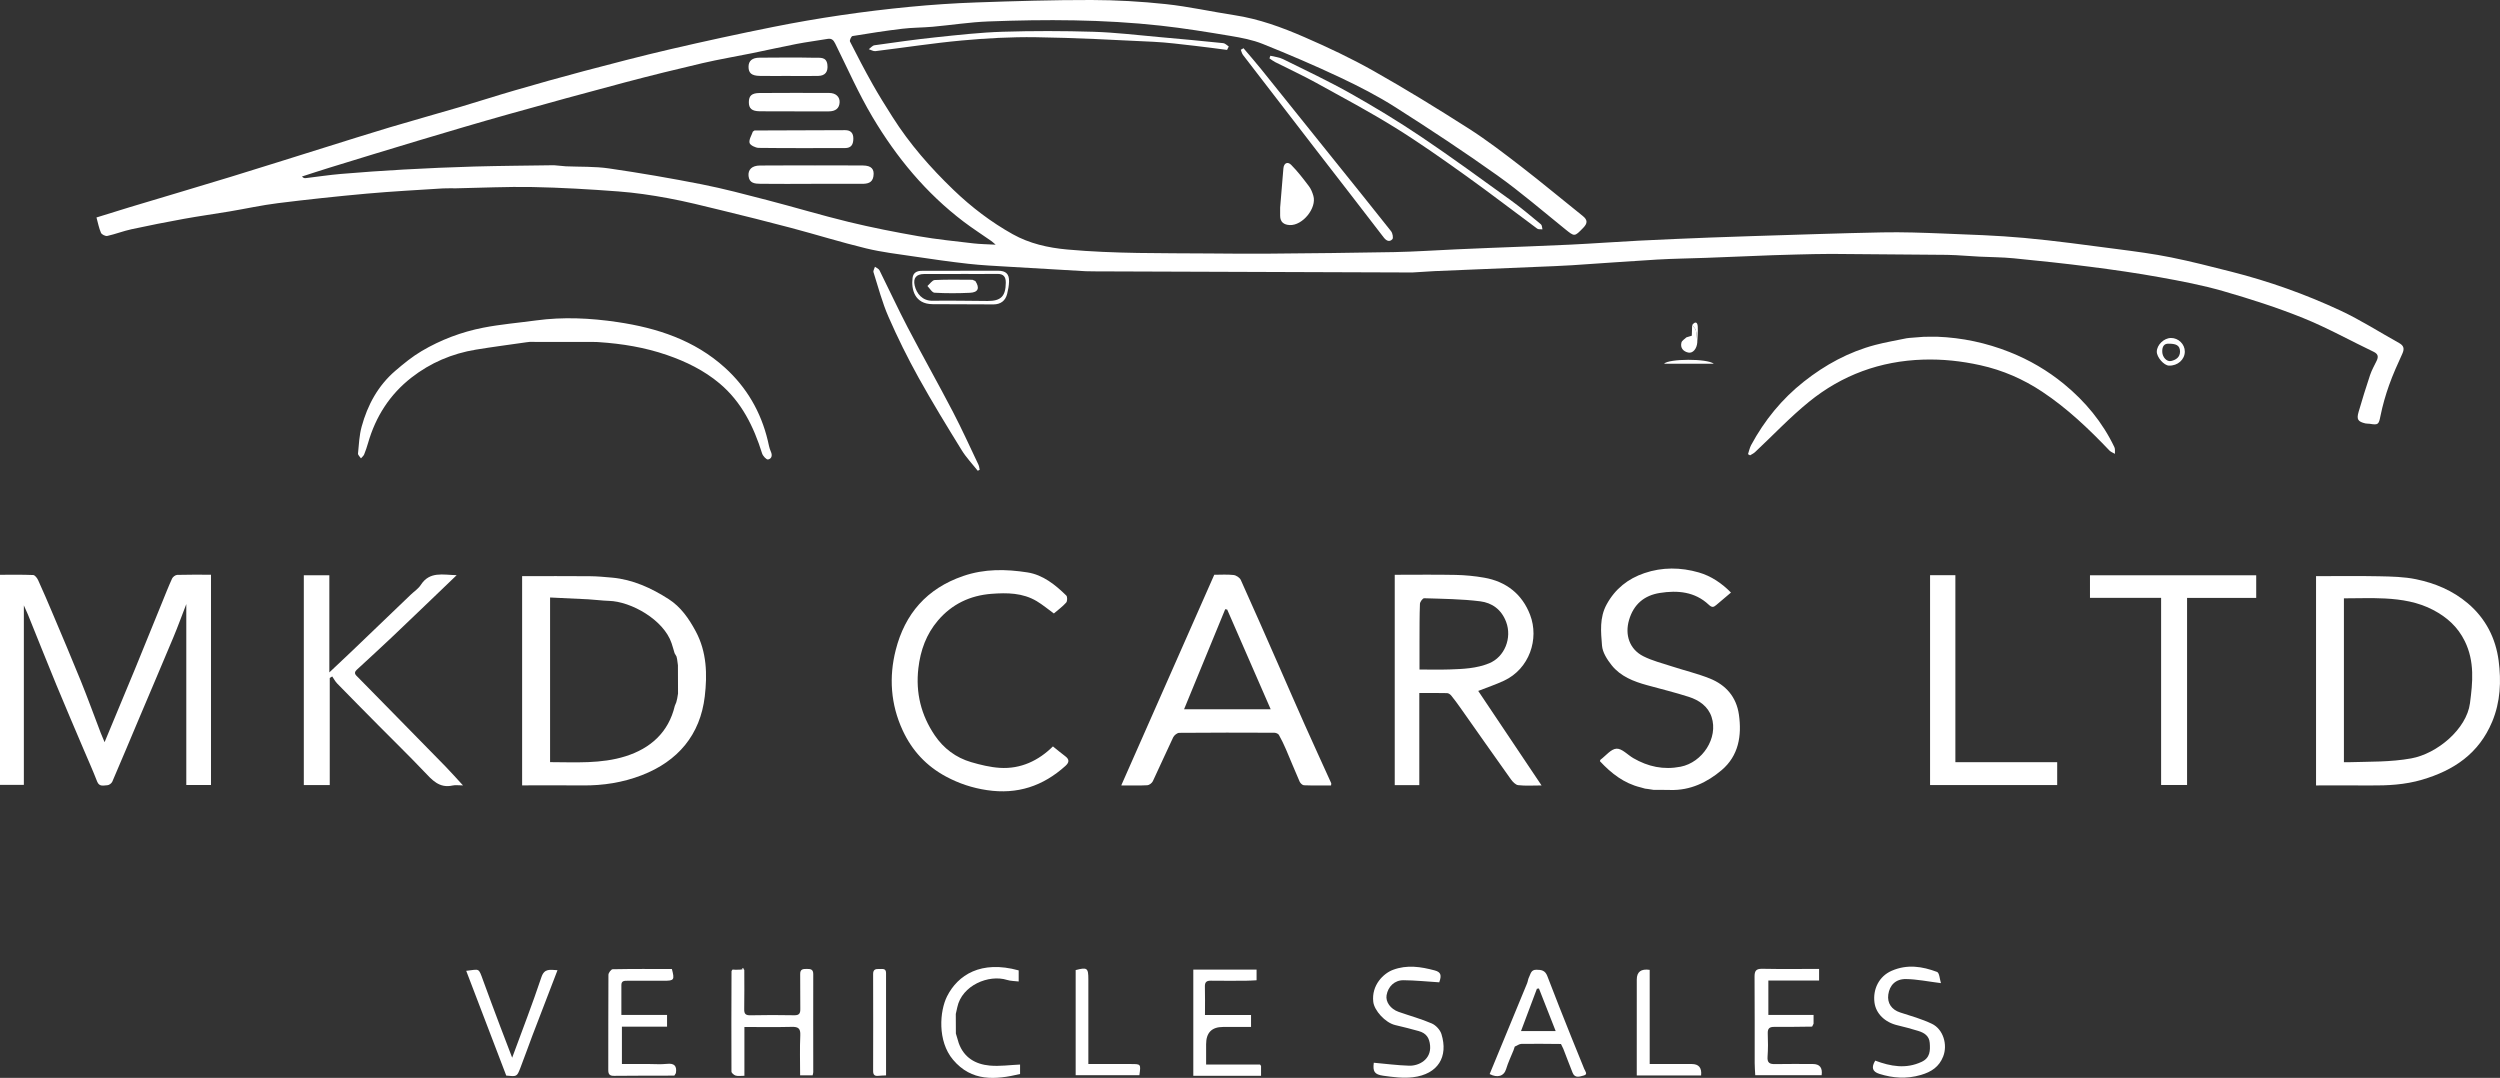 <?xml version="1.0" encoding="UTF-8"?><svg id="Layer_2" xmlns="http://www.w3.org/2000/svg" viewBox="0 0 1720.77 741.92"><rect x="0" y="0" width="1720.77" height="741.92" fill="#333333" stroke="none"/><defs><style>.cls-1{fill:#fff;}</style></defs><g id="Layer_1-2"><path class="cls-1" d="m972.27,187.55c-72.98-.26-145.97-.51-218.95-.77-2-.03-4-.07-6-.1-17.68-1.03-35.37-2.01-53.05-3.09-9.26-.56-18.54-.99-27.75-2.02-12.45-1.39-24.85-3.17-37.24-5.02-11.06-1.65-22.24-2.95-33.08-5.58-17.3-4.19-34.32-9.5-51.52-14.07-16.15-4.29-32.36-8.33-48.59-12.28-12.05-2.94-24.1-5.97-36.28-8.22-11.33-2.1-22.81-3.79-34.29-4.65-19.65-1.47-39.34-2.64-59.04-3.02-17.5-.34-35.03.55-52.54.88-3,.06-6.01-.13-9,.06-17.49,1.13-35.01,2.03-52.47,3.6-20.42,1.84-40.82,4.03-61.17,6.56-11.2,1.39-22.27,3.85-33.41,5.72-10.45,1.75-20.95,3.2-31.38,5.09-12.06,2.19-24.09,4.57-36.06,7.16-5.59,1.21-10.98,3.34-16.57,4.59-1.29.29-3.85-.96-4.37-2.14-1.42-3.23-2.06-6.8-3.1-10.57,7.73-2.4,15.34-4.81,22.98-7.11,23.27-7.01,46.58-13.87,69.82-20.98,21.31-6.52,42.54-13.29,63.82-19.92,15.03-4.69,30.03-9.47,45.11-13.98,16.21-4.84,32.51-9.34,48.74-14.13,12.48-3.68,24.85-7.72,37.34-11.33,15.84-4.59,31.7-9.09,47.64-13.3,19.87-5.24,39.76-10.46,59.78-15.11,23.42-5.44,46.92-10.55,70.49-15.27,31.04-6.22,62.36-10.78,93.86-13.83,15.32-1.48,30.71-2.52,46.09-3.05C698.47.75,724.88-.05,751.29,0c17.03.04,34.14,1.01,51.08,2.82,15.85,1.69,31.49,5.21,47.27,7.62,16.83,2.57,32.69,8.36,48.11,15.07,16.22,7.05,32.3,14.63,47.69,23.32,22.17,12.51,43.89,25.86,65.35,39.56,12.61,8.05,24.54,17.22,36.4,26.37,14.26,11.02,28.09,22.59,42.18,33.84,3.46,2.76,3.47,5.06.37,8.23-6.07,6.22-5.83,6.22-12.57.79-15.45-12.45-30.5-25.47-46.64-36.96-22.84-16.26-46.28-31.72-69.93-46.77-12.17-7.75-25.12-14.42-38.19-20.58-17.48-8.25-35.29-15.85-53.23-23.06-6.99-2.81-14.64-4.27-22.13-5.52-16.05-2.68-32.13-5.31-48.29-7.09-39.4-4.32-78.96-4.38-118.5-2.88-12.8.49-25.55,2.51-38.33,3.66-6.95.62-13.97.54-20.89,1.37-11.47,1.37-22.89,3.15-34.28,5.03-.8.13-2.12,2.96-1.7,3.78,5.04,9.94,10.2,19.84,15.67,29.56,4.27,7.58,8.91,14.95,13.57,22.3,11.78,18.61,26.19,35.04,42.04,50.28,12.32,11.85,25.88,22.17,40.72,30.46,11.46,6.4,24.22,9.34,37.54,10.54,32.54,2.95,65.14,2.46,97.73,2.72,13.65.11,27.31.25,40.96.13,28.79-.25,57.57-.51,86.36-1.07,14.05-.27,28.09-1.24,42.13-1.87,7.59-.34,15.19-.66,22.78-.97,18.69-.76,37.4-1.38,56.08-2.28,15.82-.76,31.61-1.94,47.43-2.75,16.22-.83,32.45-1.47,48.68-2.13,9.79-.4,19.58-.71,29.37-1.01,29.87-.9,59.73-1.98,89.61-2.56,13.81-.27,27.65.23,41.47.78,18.7.75,37.44,1.32,56.06,3.03,21.54,1.97,43,4.96,64.46,7.75,12.23,1.59,24.5,3.21,36.58,5.64,13.99,2.82,27.83,6.39,41.67,9.9,25.79,6.55,50.82,15.45,74.89,26.67,13.96,6.51,27.03,14.92,40.53,22.42,3.22,1.79,3.7,3.95,2.17,7.3-3.26,7.14-6.51,14.32-9.13,21.7-2.44,6.87-4.46,13.95-5.91,21.09-1.18,5.85-1.41,6.48-7.41,5.47-.98-.16-2.02-.02-2.97-.25-5.18-1.24-6.19-2.77-4.68-7.95,2.48-8.48,5.07-16.94,7.88-25.32,1.14-3.39,2.93-6.56,4.51-9.79,1.38-2.83,1.09-4.75-2.09-6.27-16.15-7.72-31.85-16.5-48.41-23.19-17.91-7.23-36.41-13.15-54.98-18.51-14.34-4.14-29.11-6.94-43.82-9.6-15.86-2.87-31.84-5.15-47.83-7.2-17.55-2.26-35.15-4.11-52.76-5.84-7.73-.76-15.54-.74-23.31-1.13-5.45-.28-10.89-.67-16.33-1.01-2.06-.07-4.11-.14-6.17-.22-26.57-.23-53.15-.5-79.72-.65-7.97-.04-15.94.27-23.91.42-5.4.16-10.79.31-16.19.47-15.37.61-30.74,1.25-46.11,1.82-11.25.42-22.51.53-33.75,1.19-19.47,1.14-38.91,2.64-58.37,3.89-8.09.52-16.2.79-24.31,1.13-23.49.99-46.98,1.95-70.47,2.93-5.02.31-10.03.62-15.05.92ZM389.37,114.47c9.95.43,20.02.03,29.82,1.46,21.32,3.1,42.58,6.76,63.72,10.92,15.17,2.99,30.15,6.99,45.12,10.87,18.8,4.88,37.41,10.5,56.28,15.08,15.84,3.84,31.87,6.99,47.93,9.79,12.53,2.18,25.22,3.45,37.85,4.94,4.61.54,9.27.56,15.24.89-1.73-1.46-2.36-2.09-3.08-2.59-6.31-4.41-12.8-8.58-18.93-13.22-25.92-19.64-46.29-44.33-62.76-72.06-9.64-16.23-17.29-33.65-25.69-50.61-1.21-2.44-2.48-3.64-5.28-3.16-7.1,1.22-14.26,2.11-21.33,3.47-10.15,1.96-20.24,4.26-30.37,6.32-11.43,2.33-22.95,4.24-34.3,6.88-17.91,4.17-35.77,8.58-53.54,13.29-26.7,7.09-53.35,14.39-79.95,21.86-20.87,5.86-41.65,12.04-62.41,18.25-20.4,6.1-40.75,12.38-61.11,18.63-6.27,1.92-12.49,4-18.73,6.01.95,1.01,1.72,1.22,2.46,1.13,8.15-.96,16.27-2.22,24.45-2.91,14.35-1.2,28.71-2.23,43.09-3.02,16.2-.89,32.41-1.62,48.62-2.07,18.27-.5,36.54-.61,54.82-.89l8.08.73Z"/><path class="cls-1" d="m128.24,415.77c-3.15,8.13-5.8,15.48-8.81,22.68-7.91,18.92-15.98,37.77-23.96,56.66-6.05,14.32-12.02,28.67-18.18,42.93-.49,1.13-2.18,2.39-3.35,2.43-2.55.09-5.58,1.33-7.09-2.57-2.94-7.59-6.29-15.01-9.47-22.51-6.21-14.67-12.53-29.29-18.6-44.02-6.62-16.06-13.01-32.21-19.53-48.31-.76-1.87-1.64-3.7-2.83-6.37v123.54H0v-144.6c7.68,0,15.28-.16,22.85.17,1.21.05,2.76,2.12,3.42,3.59,3.5,7.68,6.83,15.45,10.11,23.23,6.48,15.36,13.03,30.7,19.28,46.16,4.78,11.83,9.13,23.84,13.69,35.76.83,2.16,1.77,4.27,2.63,6.31,7.07-17.01,14.01-33.55,20.84-50.13,6.21-15.09,12.3-30.23,18.46-45.34,2.34-5.75,4.6-11.54,7.18-17.19.53-1.16,2.29-2.45,3.52-2.49,7.63-.23,15.27-.11,23.25-.11v144.75h-17v-124.58Z"/><path class="cls-1" d="m1594.15,540.61v-144.04c14.62,0,29-.22,43.37.08,8.54.18,17.26.33,25.56,2.06,13,2.71,25.12,7.73,35.56,16.58,12.38,10.49,19.2,24.14,21.2,39.52,1.82,14,1.25,28.28-4.45,41.93-9.17,21.93-26.3,33.49-48.32,39.96-11.8,3.46-23.61,4.04-35.66,3.94-12.29-.1-24.58-.02-37.26-.02Zm19.18-15.98c1.26,0,2.38.03,3.49,0,14.29-.44,28.49-.03,42.83-2.62,17.87-3.24,38.09-20.18,40.44-37.93,1.89-14.34,3.32-28.72-3.53-42.71-4.88-9.97-12.39-16.59-21.77-21.52-10.35-5.45-21.71-7.32-33.21-7.91-9.4-.48-18.85-.1-28.25-.1v112.8Z"/><path class="cls-1" d="m359.38,396.56c15.79,0,31.18-.08,46.57.05,5.11.04,10.22.51,15.31.97,14.35,1.31,27.11,7.19,38.98,14.79,8.34,5.34,13.93,13.39,18.65,22.19,7.64,14.23,7.97,29.72,6.22,44.71-3.1,26.51-18.48,44.68-43.39,54.32-13,5.03-26.61,7.16-40.6,7.02-13.79-.14-27.58-.03-41.74-.03v-144.01Zm106.77,84.06c.18-1.08.36-2.15.54-3.23-.02-6.51-.04-13.01-.07-19.52-.19-1.4-.38-2.8-.57-4.2-.14-.6-.27-1.2-.41-1.8-.44-.75-.88-1.5-1.31-2.25-.69-2.3-1.32-4.61-2.08-6.89-5.38-16.11-27.87-28.74-43.09-29.15-4.75-.13-9.47-.81-14.22-1.07-8.69-.48-17.39-.83-26.32-1.25v113.33c17.67.05,35.22,1.24,51.96-4.05,17.09-5.41,29.56-16.35,33.9-34.71.34-.82.67-1.63,1.01-2.45l.67-2.75Z"/><path class="cls-1" d="m960,395.63c14.29,0,28.12-.2,41.93.09,6.55.13,13.16.77,19.62,1.9,15.17,2.64,26.16,11.3,31.63,25.58,6.37,16.6-.46,37.15-17.94,45.32-5.66,2.65-11.62,4.64-17.77,7.05,14.22,21.22,28.63,42.72,43.6,65.06-5.96,0-11.07.38-16.08-.2-1.85-.21-3.85-2.36-5.1-4.12-11.68-16.37-23.2-32.84-34.79-49.27-1.99-2.81-4.02-5.6-6.2-8.27-.66-.81-1.86-1.66-2.82-1.69-6.29-.15-12.58-.08-19.16-.08v63.4h-16.91v-144.79Zm17.05,65.21c6.95,0,13.9.18,20.84-.05,9.18-.3,18.36-.67,27.09-4.23,10.74-4.39,15.86-17.5,11.7-28.51-3.24-8.58-9.74-13.14-17.84-14.16-12.76-1.6-25.71-1.7-38.59-2.11-.97-.03-2.84,2.48-2.89,3.86-.33,8.49-.27,16.99-.3,25.48-.03,6.44,0,12.88,0,19.71Z"/><path class="cls-1" d="m771.76,540.61c21.47-48.62,42.69-96.69,64.02-144.99,4.33,0,8.86-.33,13.29.16,1.81.2,4.26,1.82,4.99,3.44,8.9,19.68,17.55,39.47,26.25,59.24,5.91,13.44,11.74,26.92,17.72,40.32,6.01,13.47,12.18,26.86,18.26,40.3.12.26-.04.63-.12,1.55-6.19,0-12.43.12-18.66-.12-1.05-.04-2.49-1.44-2.98-2.55-3.23-7.32-6.2-14.76-9.36-22.11-1.47-3.41-3.07-6.79-4.9-10.01-.48-.84-2.07-1.48-3.15-1.49-21.81-.09-43.63-.13-65.44.07-1.43.01-3.49,1.67-4.17,3.09-4.79,10-9.23,20.18-14,30.2-.61,1.28-2.46,2.71-3.8,2.78-5.64.31-11.3.13-17.94.13Zm102.86-52.43c-10.07-23.08-20-45.85-29.93-68.61-.45-.09-.9-.17-1.36-.26-9.32,22.67-18.64,45.34-28.32,68.87h59.6Z"/><path class="cls-1" d="m1129.22,541.95c-11.43-2.77-20.2-9.66-27.98-18.02.16-.43.17-.85.39-1.01,3.66-2.74,7.24-7.42,11.04-7.6,3.75-.18,7.66,4.27,11.59,6.54,10.12,5.84,20.71,8.18,32.51,5.88,14.98-2.92,26.1-19.79,21.32-34.25-2.42-7.31-8.58-11.55-15.62-13.82-9.48-3.05-19.19-5.41-28.8-8.06-9.29-2.56-18.26-6.03-24.4-13.78-3.06-3.86-6.22-8.76-6.59-13.41-.76-9.51-1.84-19.27,3.23-28.48,5.89-10.72,14.67-17.61,25.89-21.44,12.36-4.22,25.09-4.06,37.53-.47,8.54,2.47,15.84,7.47,22.11,13.84-3.6,3.05-6.86,5.83-10.13,8.58-1.79,1.51-2.88,1.94-5.2-.25-9.53-8.97-21.44-10-33.62-8.07-10.74,1.7-18.03,7.78-21.21,18.65-2.96,10.15.27,20.08,9.84,24.92,6.16,3.11,13.04,4.83,19.65,6.98,8.67,2.83,17.62,4.95,26.06,8.32,11.1,4.43,18.34,12.69,20.08,24.86,2.09,14.61-.23,28.4-11.94,38.29-9.91,8.36-21.55,13.99-35.18,13.6-3.83-.11-7.66-.04-11.49-.06-1.37-.21-2.74-.42-4.11-.63-.63-.08-1.27-.16-1.9-.24-1.02-.29-2.05-.59-3.07-.88Z"/><path class="cls-1" d="m318.67,540.6c-3.14,0-5.21-.37-7.1.06-9.22,2.08-14.2-3.84-19.67-9.6-10.17-10.69-20.75-21-31.14-31.49-9.59-9.69-19.18-19.37-28.69-29.13-1.36-1.39-2.27-3.22-3.39-4.84-.57.36-1.14.71-1.71,1.07v73.69h-17.85v-144.4h17.57v66.86c5.81-5.48,10.7-10.02,15.52-14.64,13.52-12.94,27.01-25.91,40.52-38.86,2.33-2.24,5.23-4.1,6.93-6.74,6.12-9.48,15.14-6.89,24.67-6.68-14.92,14.3-29.13,28-43.44,41.6-8.35,7.93-16.86,15.71-25.33,23.52-2.55,2.35-.53,3.75.97,5.28,7.84,7.99,15.69,15.97,23.53,23.95,12.24,12.47,24.51,24.92,36.7,37.44,3.83,3.93,7.45,8.05,11.92,12.9Z"/><path class="cls-1" d="m725.4,422.27c-4.13-3-7.78-6.07-11.82-8.49-9.66-5.78-20.44-5.85-31.16-5.04-14.69,1.12-27.26,7.11-36.85,18.4-7.98,9.39-12,20.38-13.45,32.8-1.98,17.03,1.9,32.33,11.27,46.2,6.03,8.93,14.56,15.39,25.06,18.45,6.42,1.87,13.07,3.5,19.71,3.93,14.42.93,26.74-5,36.58-14.76,2.76,2.21,5.46,4.53,8.32,6.63,3.07,2.25,3.05,4.3.27,6.81-15.43,13.92-33.09,19.78-53.99,16.66-10.06-1.5-19.25-4.55-28.09-9.28-13.6-7.27-23.48-17.9-29.95-31.88-8.28-17.91-9.51-36.69-4.75-55.36,6.32-24.81,21.32-42.24,46.41-50.86,14.79-5.08,29.49-4.77,44.22-2.49,10.62,1.64,19.14,8.47,26.75,15.92.84.82.77,3.91-.08,4.86-2.51,2.8-5.62,5.06-8.45,7.49Z"/><path class="cls-1" d="m410.3,235.38c-15.24-.02-30.49-.03-45.73-.05-.75.09-1.51.17-2.26.26-11.6,1.68-23.23,3.17-34.79,5.08-16.35,2.69-31.26,9.05-44.33,19.24-14.88,11.61-24.6,26.81-29.82,44.93-.77,2.69-1.66,5.35-2.71,7.94-.42,1.03-1.45,1.81-2.2,2.71-.72-1.11-2.14-2.29-2.04-3.32.6-6.19.88-12.53,2.5-18.49,4.08-14.96,11.32-28.29,23.26-38.52,5.71-4.9,11.64-9.74,18.1-13.55,13.14-7.75,27.41-13.14,42.36-16.06,11.94-2.33,24.13-3.33,36.21-4.98,18.77-2.56,37.48-1.65,56.12,1.11,27.34,4.04,53.04,12.44,73.97,31.37,14.97,13.54,24.81,30.44,29.53,50.18.61,2.54,1.01,5.2,2.09,7.55,1.26,2.76.56,5-1.91,5.49-1.08.22-3.53-2.39-4.08-4.12-5.79-18.53-14.14-35.52-29.29-48.24-10.68-8.96-23.01-15-36.21-19.55-15.2-5.24-30.81-7.79-46.74-8.85-.67-.04-1.34-.09-2.02-.13Z"/><path class="cls-1" d="m1487.51,411.5h-48.96v-15.53h114.42v15.57h-47.59v128.77h-17.87v-128.81Z"/><path class="cls-1" d="m1333.3,231.77c17.24.65,33.81,4.18,49.9,10.55,13.69,5.42,26.16,12.74,37.46,22,14.63,11.99,26.53,26.33,34.71,43.52.61,1.28.26,3.02.35,4.55-1.27-.75-2.79-1.26-3.77-2.28-14.19-14.9-29.08-29.06-46.26-40.47-13.02-8.65-27.16-14.84-42.64-18.26-13.03-2.88-26.01-4.27-39.32-3.85-29.46.92-55.84,10.58-78.55,29.01-13.12,10.64-24.79,23.07-37.16,34.65-.98.92-2.29,1.49-3.44,2.22-.47-.27-.95-.53-1.42-.8.71-2.1,1.13-4.36,2.17-6.28,9.16-16.98,21.12-31.68,36.29-43.66,14.7-11.61,30.89-20.43,49.07-25.24,7.12-1.88,14.42-3.09,21.63-4.6.66-.08,1.32-.16,1.98-.24,3.34-.26,6.68-.52,10.02-.78,2.99-.01,5.98-.03,8.96-.04Z"/><path class="cls-1" d="m1345.9,524.62h70.08v15.74h-87.5v-144.45h17.42v128.71Z"/><path class="cls-1" d="m512.3,667.67c0,9,.13,18-.05,26.99-.07,3.34,1.1,4.24,4.36,4.17,9.99-.21,20-.22,29.99-.02,3.37.07,4.32-1.14,4.26-4.32-.15-7.99.06-16-.08-23.99-.06-3.49,1.94-3.59,4.52-3.58,2.56.02,4.48.11,4.47,3.61-.08,22.49,0,44.99,0,67.48,0,.63-.25,1.26-.43,2.17h-8.61c0-9.35-.3-18.47.12-27.56.22-4.79-1.44-5.93-5.89-5.82-10.63.26-21.26.09-32.58.09v33.58c-2.46,0-4.35.36-6-.12-1.18-.35-2.9-1.81-2.91-2.78-.12-22.99-.04-45.98.04-68.98,0-.42.47-.83.72-1.24.7.05,1.41.09,2.11.14l3.89-.11c.68.1,1.37.2,2.05.29Z"/><path class="cls-1" d="m1247.31,706.63c-8.66.08-17.31.28-25.97.18-3.41-.04-4.73,1.07-4.58,4.59.22,5.32.25,10.68-.14,15.98-.3,4.16,1.43,5.12,5.17,5.04,8.66-.18,17.32-.05,25.99-.05q7.15,0,6.07,7.72h-45.7c-.14-2.8-.39-5.55-.39-8.31-.03-19.82.07-39.65-.09-59.47-.03-3.99.98-5.56,5.28-5.48,12.95.26,25.91.09,39.14.09v8.01h-34.92v23.68h31.12v6.02c-.33.66-.65,1.33-.98,1.99Z"/><path class="cls-1" d="m1041.73,722.99c-1.71,4.26-3.73,8.43-5.04,12.82-1.51,5.05-6.08,6.23-11.35,3.47,8.58-20.78,17.19-41.61,25.77-62.45.56-1.37.65-2.97,1.34-4.26,1.13-2.13,1.25-5.1,4.99-5.09,3.58,0,6.11.44,7.59,4.35,5.29,13.94,10.86,27.78,16.38,41.64,2.96,7.43,6.02,14.82,9.02,22.24.64,1.6,2.74,3.79-.32,4.56-2.54.64-6.04,2.19-7.66-1.85-2.2-5.48-4.27-11.01-6.4-16.51-.54-1.11-1.08-2.22-1.62-3.33-9.05-.06-18.1-.21-27.14-.08-1.57.02-3.12,1.24-4.68,1.9-.29.87-.58,1.74-.87,2.61Zm17.53-42.62c-.47.07-.93.13-1.4.2-3.59,9.56-7.18,19.12-10.94,29.14h23.87c-4-10.18-7.76-19.76-11.53-29.34Z"/><path class="cls-1" d="m464.17,740.36c-13.83.03-27.66,0-41.49.15-3.09.04-4.01-1.06-4-4.06.07-21.83-.05-43.67.11-65.5,0-1.34,1.87-3.8,2.91-3.82,13.63-.26,27.27-.17,40.77-.17,1.95,7.47,1.53,8.09-5.21,8.1-8.5.02-17,.03-25.5,0-2.15,0-4.08.06-4.06,2.98.03,6.65,0,13.29,0,20.54h31.44v8.09h-31.07v25.69c6.18,0,12.27,0,18.36,0,4.17,0,8.37.36,12.49-.09,5.17-.58,7.13,1.33,6.31,6.36-.36.57-.71,1.15-1.07,1.72Z"/><path class="cls-1" d="m867.99,733.69v6.77h-46.63v-73.09h43.55v7.36c-2.38.11-4.95.31-7.53.32-7.99.04-15.99.07-23.98-.03-2.94-.04-4.15,1-4.06,4.07.18,6.29.05,12.59.05,19.56h31.71v8.21c-6.43,0-12.85,0-19.27,0q-11.66,0-11.65,11.88c0,4.31,0,8.62,0,13.97,12.61,0,24.86,0,37.11,0,.23.33.47.65.7.98Z"/><path class="cls-1" d="m1335.97,676.7c-8.88-1.11-16.46-2.7-24.06-2.81-7.18-.1-11.29,4.25-12.19,10.69-.83,5.92,2.36,10.43,8.14,12.29,7.38,2.38,14.93,4.5,21.89,7.82,7.79,3.72,10.98,14.37,7.74,22.54-2.78,7.02-8,10.54-15.32,12.67-9.83,2.86-19.15,2.22-28.6-.75-4.82-1.51-5.67-4.49-2.82-9.11,10.59,3.96,21.09,5.9,31.92.84,5.92-2.76,5.98-7.8,5.59-13.05-.36-4.85-3.84-7-7.95-8.25-4.67-1.42-9.39-2.74-14.15-3.84-8.81-2.03-14.92-8.09-15.93-15.63-1.23-9.2,3.12-18.12,11.8-21.9,10.75-4.69,21.07-3.04,31.25.77,1.66.62,1.86,5.14,2.69,7.72Z"/><path class="cls-1" d="m990.64,676.14c-8.59-.54-16.58-1.37-24.57-1.44-6.2-.06-10.66,4.35-11.68,10.34-.77,4.54,2.65,9.44,8.25,11.42,7.62,2.69,15.48,4.8,22.87,8,2.8,1.21,5.75,4.41,6.65,7.31,4.81,15.55-2.26,27.62-19.67,29.72-6.64.8-13.6-.12-20.3-1.04-6.27-.86-7.33-2.97-6.6-8.96,8.11.72,16.18,1.79,24.28,2.04,6.86.22,15.3-4.31,14.48-13.81-.45-5.26-2.54-8.54-7.81-10.02-5.37-1.51-10.79-2.86-16.22-4.14-6.83-1.61-14.41-10.02-15.08-15.99-1.3-11.57,7.05-19.57,13.54-22.01,9.71-3.65,19.21-2.16,28.73.38,4.33,1.15,4.91,3.35,3.13,8.21Z"/><path class="cls-1" d="m673.02,324.05c-3.71-4.69-7.93-9.08-11.05-14.14-10.18-16.53-20.35-33.09-29.76-50.06-7.53-13.58-14.44-27.56-20.66-41.78-4.31-9.85-7.05-20.39-10.31-30.69-.33-1.05.64-2.51,1-3.78,1.06.8,2.58,1.38,3.11,2.44,6.54,13.1,12.67,26.42,19.45,39.39,10.19,19.5,21.01,38.68,31.18,58.19,6.2,11.89,11.72,24.13,17.49,36.24.5,1.05.58,2.3.86,3.46-.44.24-.88.48-1.32.72Z"/><path class="cls-1" d="m383.73,667.8c-5.92,15.4-11.62,30.14-17.25,44.92-2.86,7.51-5.49,15.12-8.41,22.6-2.27,5.81-2.4,5.76-9.61,5.02-9.14-23.92-18.33-47.95-27.56-72.12,9.33-.97,8.32-2.55,11.73,6.87,3.75,10.36,7.64,20.66,11.51,30.97,2.65,7.05,5.37,14.06,8.39,21.96,6.97-18.99,13.99-37.03,20.1-55.37,2.11-6.34,5.98-5.08,11.1-4.86Z"/><path class="cls-1" d="m657.88,697.87c.02,4.51.04,9.02.06,13.52.65,2.19,1.31,4.39,1.96,6.58,3.6,10.02,11.52,14.58,21.37,15.48,6.82.62,13.79-.41,20.85-.71v6.51c-17.02,4.07-33.36,5.33-46.13-9.81-10.93-12.96-9.17-33.65-4.11-43.68,7.41-14.68,23.34-25,49.29-17.82v7.63c-2.74-.34-5.51-.29-8.01-1.07-12.58-3.95-31.05,3.69-34.25,18.8-.34,1.53-.68,3.05-1.02,4.58Z"/><path class="cls-1" d="m874.41,38.38c2.9.74,6.04.99,8.66,2.29,15.66,7.74,31.49,15.21,46.7,23.77,16.5,9.29,32.75,19.15,48.46,29.72,20.9,14.07,41.26,28.96,61.69,43.71,7.17,5.18,13.93,10.92,20.75,16.56.76.63.69,2.26,1.01,3.42-1.21-.13-2.75.16-3.6-.47-16.42-12.12-32.58-24.6-49.18-36.47-15.94-11.39-31.96-22.74-48.6-33.05-17.66-10.94-36.02-20.77-54.23-30.79-9.29-5.11-18.95-9.56-28.42-14.36-1.37-.69-2.59-1.68-3.88-2.53.21-.6.42-1.2.63-1.79Z"/><path class="cls-1" d="m844.61,34.36c-7.34-.94-14.68-1.97-22.03-2.79-9.55-1.06-19.09-2.35-28.67-2.81-27.01-1.31-54.02-2.76-81.05-3.14-16.95-.24-33.98.7-50.87,2.25-19.87,1.82-39.61,4.92-59.43,7.32-1.45.18-3.04-.85-4.56-1.32,1.3-.94,2.52-2.52,3.92-2.72,13.92-1.97,27.84-3.96,41.81-5.43,15.45-1.63,30.94-3.38,46.44-3.86,20.8-.65,41.65-.61,62.45.02,15.15.46,30.26,2.3,45.37,3.64,14.67,1.29,29.34,2.67,43.99,4.18,1.33.14,2.54,1.51,3.8,2.31-.39.79-.78,1.57-1.18,2.36Z"/><path class="cls-1" d="m1135.51,732.37c10.33,0,19.62,0,28.91,0q7.32,0,6.47,7.86h-44.29c0-2.21,0-4.15,0-6.09,0-19.97,0-39.93.01-59.9q0-8.01,8.89-6.68v64.81Z"/><path class="cls-1" d="m855.9,33.17c4.07,4.82,8.23,9.57,12.19,14.48,16.43,20.4,32.8,40.86,49.2,61.29,13.43,16.73,26.93,33.41,40.22,50.25,1.05,1.33,1.66,4.65.85,5.49-1.98,2.07-4.09,1.18-5.99-1.3-15.31-20-30.78-39.86-46.17-59.79-16.9-21.89-33.78-43.8-50.62-65.74-.77-1-1.04-2.38-1.54-3.58.62-.36,1.25-.73,1.87-1.09Z"/><path class="cls-1" d="m740.39,740.04v-72.33c7.94-2.06,8.73-1.49,8.73,6.37,0,19.14,0,38.29,0,58.3,4.82,0,9.39,0,13.97,0,5.16,0,10.33,0,15.49,0,6.72,0,6.74.02,5.66,7.67h-43.86Z"/><path class="cls-1" d="m881.13,142.89c.71-8.57,1.45-17.76,2.24-26.95.33-3.86,2.98-4.86,5.32-2.5,4.49,4.51,8.39,9.64,12.25,14.73,1.45,1.91,2.41,4.33,3.07,6.66,2.41,8.43-7.44,20.51-16.28,20.08-4.03-.2-6.59-2.03-6.6-6.42,0-1.66,0-3.32,0-5.61Z"/><path class="cls-1" d="m609.87,740.21c-2.05.1-3.67.11-5.28.29-2.52.27-3.62-.64-3.61-3.31.06-22.28.07-44.55,0-66.83-.01-3.19,1.83-3.48,4.18-3.39,2.04.08,4.71-.71,4.71,2.75.02,23.4.01,46.79.01,70.5Z"/><path class="cls-1" d="m661,186.33c8.65,0,17.3-.04,25.95.01,5.46.03,7.76,2.22,7.59,7.53-.09,2.8-.62,5.62-1.29,8.35-1.19,4.82-4.51,7.29-9.43,7.3-13.97,0-27.95-.12-41.92-.16-12.35-.04-14.79-10.16-13.77-18.1.47-3.67,3.05-4.86,6.42-4.85,8.82,0,17.64,0,26.45,0v-.07Zm.5,2.24v.02c-8.48,0-16.95-.05-25.43.02-5.36.05-7.68,2.77-6.49,7.89,1.28,5.51,5.21,10.63,12.33,10.51,12.63-.21,25.26.11,37.89.16,9.19.04,12.4-3.3,12.5-12.53.04-4.13-1.54-6.17-5.86-6.11-8.31.12-16.62.03-24.93.03Z"/><path class="cls-1" d="m1503.83,242c-.04,5.53-4.91,9.84-10.92,9.66-3.47-.1-8.44-5.82-8.37-9.64.08-4.68,4.9-9.33,9.72-9.39,5.16-.07,9.61,4.29,9.57,9.38Zm-10.87-5.43c-3.36-.26-4.83,1.9-4.66,5.76.15,3.46,3.06,6.84,6.1,6.15,3.25-.74,6.18-2.57,6.13-6.58-.06-4.44-3.15-5.29-7.56-5.33Z"/><path class="cls-1" d="m1164.48,231.06c.08-2.44.16-4.87.24-7.31.89,1.21,2.25,2.32,2.57,3.67.63,2.66.68,5.46.97,8.21-.3,4.43-3.07,7.76-6.26,7.04-3.44-.78-5.56-3.22-4.66-6.87.34-1.4,2.24-2.41,3.44-3.6,1.24-.38,2.48-.75,3.72-1.13Z"/><path class="cls-1" d="m1179.59,250.34h-34.21c3.36-3.49,29.54-3.65,34.21,0Z"/><path class="cls-1" d="m1220.32,175.67c5.4-.16,10.79-.31,16.19-.47-5.4.16-10.79.31-16.19.47Z"/><path class="cls-1" d="m1168.26,235.62c-.29-2.74-.34-5.54-.97-8.21-.32-1.35-1.68-2.45-2.57-3.67,2.14-2.77,3.67-2.07,3.86,1.05.22,3.59-.19,7.21-.32,10.82Z"/><path class="cls-1" d="m972.27,187.55c5.02-.31,10.03-.62,15.05-.92-5.02.31-10.03.62-15.05.92Z"/><path class="cls-1" d="m1333.3,231.77c-2.99.01-5.98.03-8.96.04,2.99-.01,5.98-.03,8.96-.04Z"/><path class="cls-1" d="m747.31,186.69c2,.03,4,.07,6,.1-2-.03-4-.07-6-.1Z"/><path class="cls-1" d="m1340.14,175.43c2.06.07,4.11.14,6.17.22-2.06-.07-4.11-.14-6.17-.22Z"/><path class="cls-1" d="m659.9,717.97c-.65-2.19-1.31-4.39-1.96-6.58.65,2.19,1.31,4.39,1.96,6.58Z"/><path class="cls-1" d="m657.88,697.87c.34-1.53.68-3.05,1.02-4.58-.34,1.53-.68,3.05-1.02,4.58Z"/><path class="cls-1" d="m1134.19,543.08c1.37.21,2.74.42,4.11.63-1.37-.21-2.74-.42-4.11-.63Z"/><path class="cls-1" d="m1129.22,541.95c1.02.29,2.05.59,3.07.88-1.02-.29-2.05-.59-3.07-.88Z"/><path class="cls-1" d="m1164.48,231.06c-1.24.38-2.48.75-3.72,1.13,1.24-.38,2.48-.75,3.72-1.13Z"/><path class="cls-1" d="m1074.42,718.56c.54,1.11,1.08,2.22,1.62,3.33-.54-1.11-1.08-2.22-1.62-3.33Z"/><path class="cls-1" d="m506.36,667.48c-.7-.05-1.41-.09-2.11-.14.7.05,1.41.09,2.11.14Z"/><path class="cls-1" d="m512.3,667.67c-.68-.1-1.37-.2-2.05-.29.4-.39.79-.79,1.19-1.18.29.49.57.98.86,1.48Z"/><path class="cls-1" d="m1247.31,706.63c.33-.66.65-1.33.98-1.99-.33.66-.65,1.33-.98,1.99Z"/><path class="cls-1" d="m1041.73,722.99c.29-.87.58-1.74.87-2.61-.29.87-.58,1.74-.87,2.61Z"/><path class="cls-1" d="m464.17,740.36c.36-.57.71-1.15,1.07-1.72-.36.57-.71,1.15-1.07,1.72Z"/><path class="cls-1" d="m410.3,235.38c.67.04,1.34.09,2.02.13-.67-.04-1.34-.09-2.02-.13Z"/><path class="cls-1" d="m362.31,235.59c.75-.09,1.51-.17,2.26-.26-.75.09-1.51.17-2.26.26Z"/><path class="cls-1" d="m1314.32,232.59c-.66.08-1.32.16-1.98.24.66-.08,1.32-.16,1.98-.24Z"/><path class="cls-1" d="m867.99,733.69c-.23-.33-.47-.65-.7-.98.23.33.47.65.7.98Z"/><path class="cls-1" d="m381.29,113.74l8.08.73-8.08-.73Z"/><path class="cls-1" d="m466.62,457.87c-.19-1.4-.38-2.8-.57-4.2.19,1.4.38,2.8.57,4.2Z"/><path class="cls-1" d="m466.15,480.62c.18-1.08.36-2.15.54-3.23-.18,1.08-.36,2.15-.54,3.23Z"/><path class="cls-1" d="m464.48,485.82c.34-.82.67-1.63,1.01-2.45-.34.82-.67,1.63-1.01,2.45Z"/><path class="cls-1" d="m465.65,451.86c-.44-.75-.88-1.5-1.31-2.25.44.75.88,1.5,1.31,2.25Z"/><path class="cls-1" d="m558.33,126.56c-11.65,0-23.31.09-34.96-.05-3.64-.05-7.63-.3-8.14-5.31-.46-4.52,2.38-7.22,7.85-7.27,12.65-.1,25.3-.06,37.96-.06,10.99,0,21.98-.07,32.96.04,5.8.06,8,2.49,7.17,7.54-.75,4.53-4.18,5.07-7.87,5.08-11.65.02-23.31,0-34.96,0v.03Z"/><path class="cls-1" d="m519.33,89.81c20.79-.08,41.59-.21,62.38-.22,3.74,0,5.71,1.9,5.65,5.93-.06,3.96-1.43,6.38-5.71,6.39-19.8.01-39.6.13-59.4-.12-2.24-.03-5.95-1.85-6.33-3.45-.53-2.29,1.39-5.14,2.27-7.76.38-.26.76-.51,1.14-.77Z"/><path class="cls-1" d="m546.84,76.62c-7.98,0-15.96.08-23.94-.03-5.43-.07-7.49-1.94-7.46-6.3.03-4.39,1.97-6.23,7.45-6.27,15.96-.11,31.93-.11,47.89-.04,4.52.02,7.28,2.67,7.14,6.36-.16,4.19-2.74,6.33-7.63,6.33-7.82,0-15.63,0-23.45,0v-.05Z"/><path class="cls-1" d="m542.8,52.27c-6.65,0-13.29.11-19.94-.03-5.55-.12-7.63-1.97-7.64-6.24,0-4.1,2.46-6.27,7.63-6.3,12.79-.09,25.59-.22,38.38.06,3.2.07,7.6-.75,8.26,4.71.58,4.83-1.37,7.66-6.26,7.78-6.81.17-13.62.04-20.43.03Z"/><path class="cls-1" d="m519.33,89.81c-.38.26-.76.51-1.14.77.38-.26.76-.51,1.14-.77Z"/><path class="cls-1" d="m671.36,193.47c3.14,4.8,1.96,7.8-3.72,8.06-8.13.37-16.3.42-24.41-.05-1.71-.1-3.26-3-4.88-4.62,1.69-1.44,3.32-4.03,5.08-4.12,8.62-.42,17.27-.18,25.92-.17.68.3,1.35.59,2.03.89Z"/><path class="cls-1" d="m671.36,193.47c-.68-.3-1.35-.59-2.03-.89.68.3,1.35.59,2.03.89Z"/></g></svg>